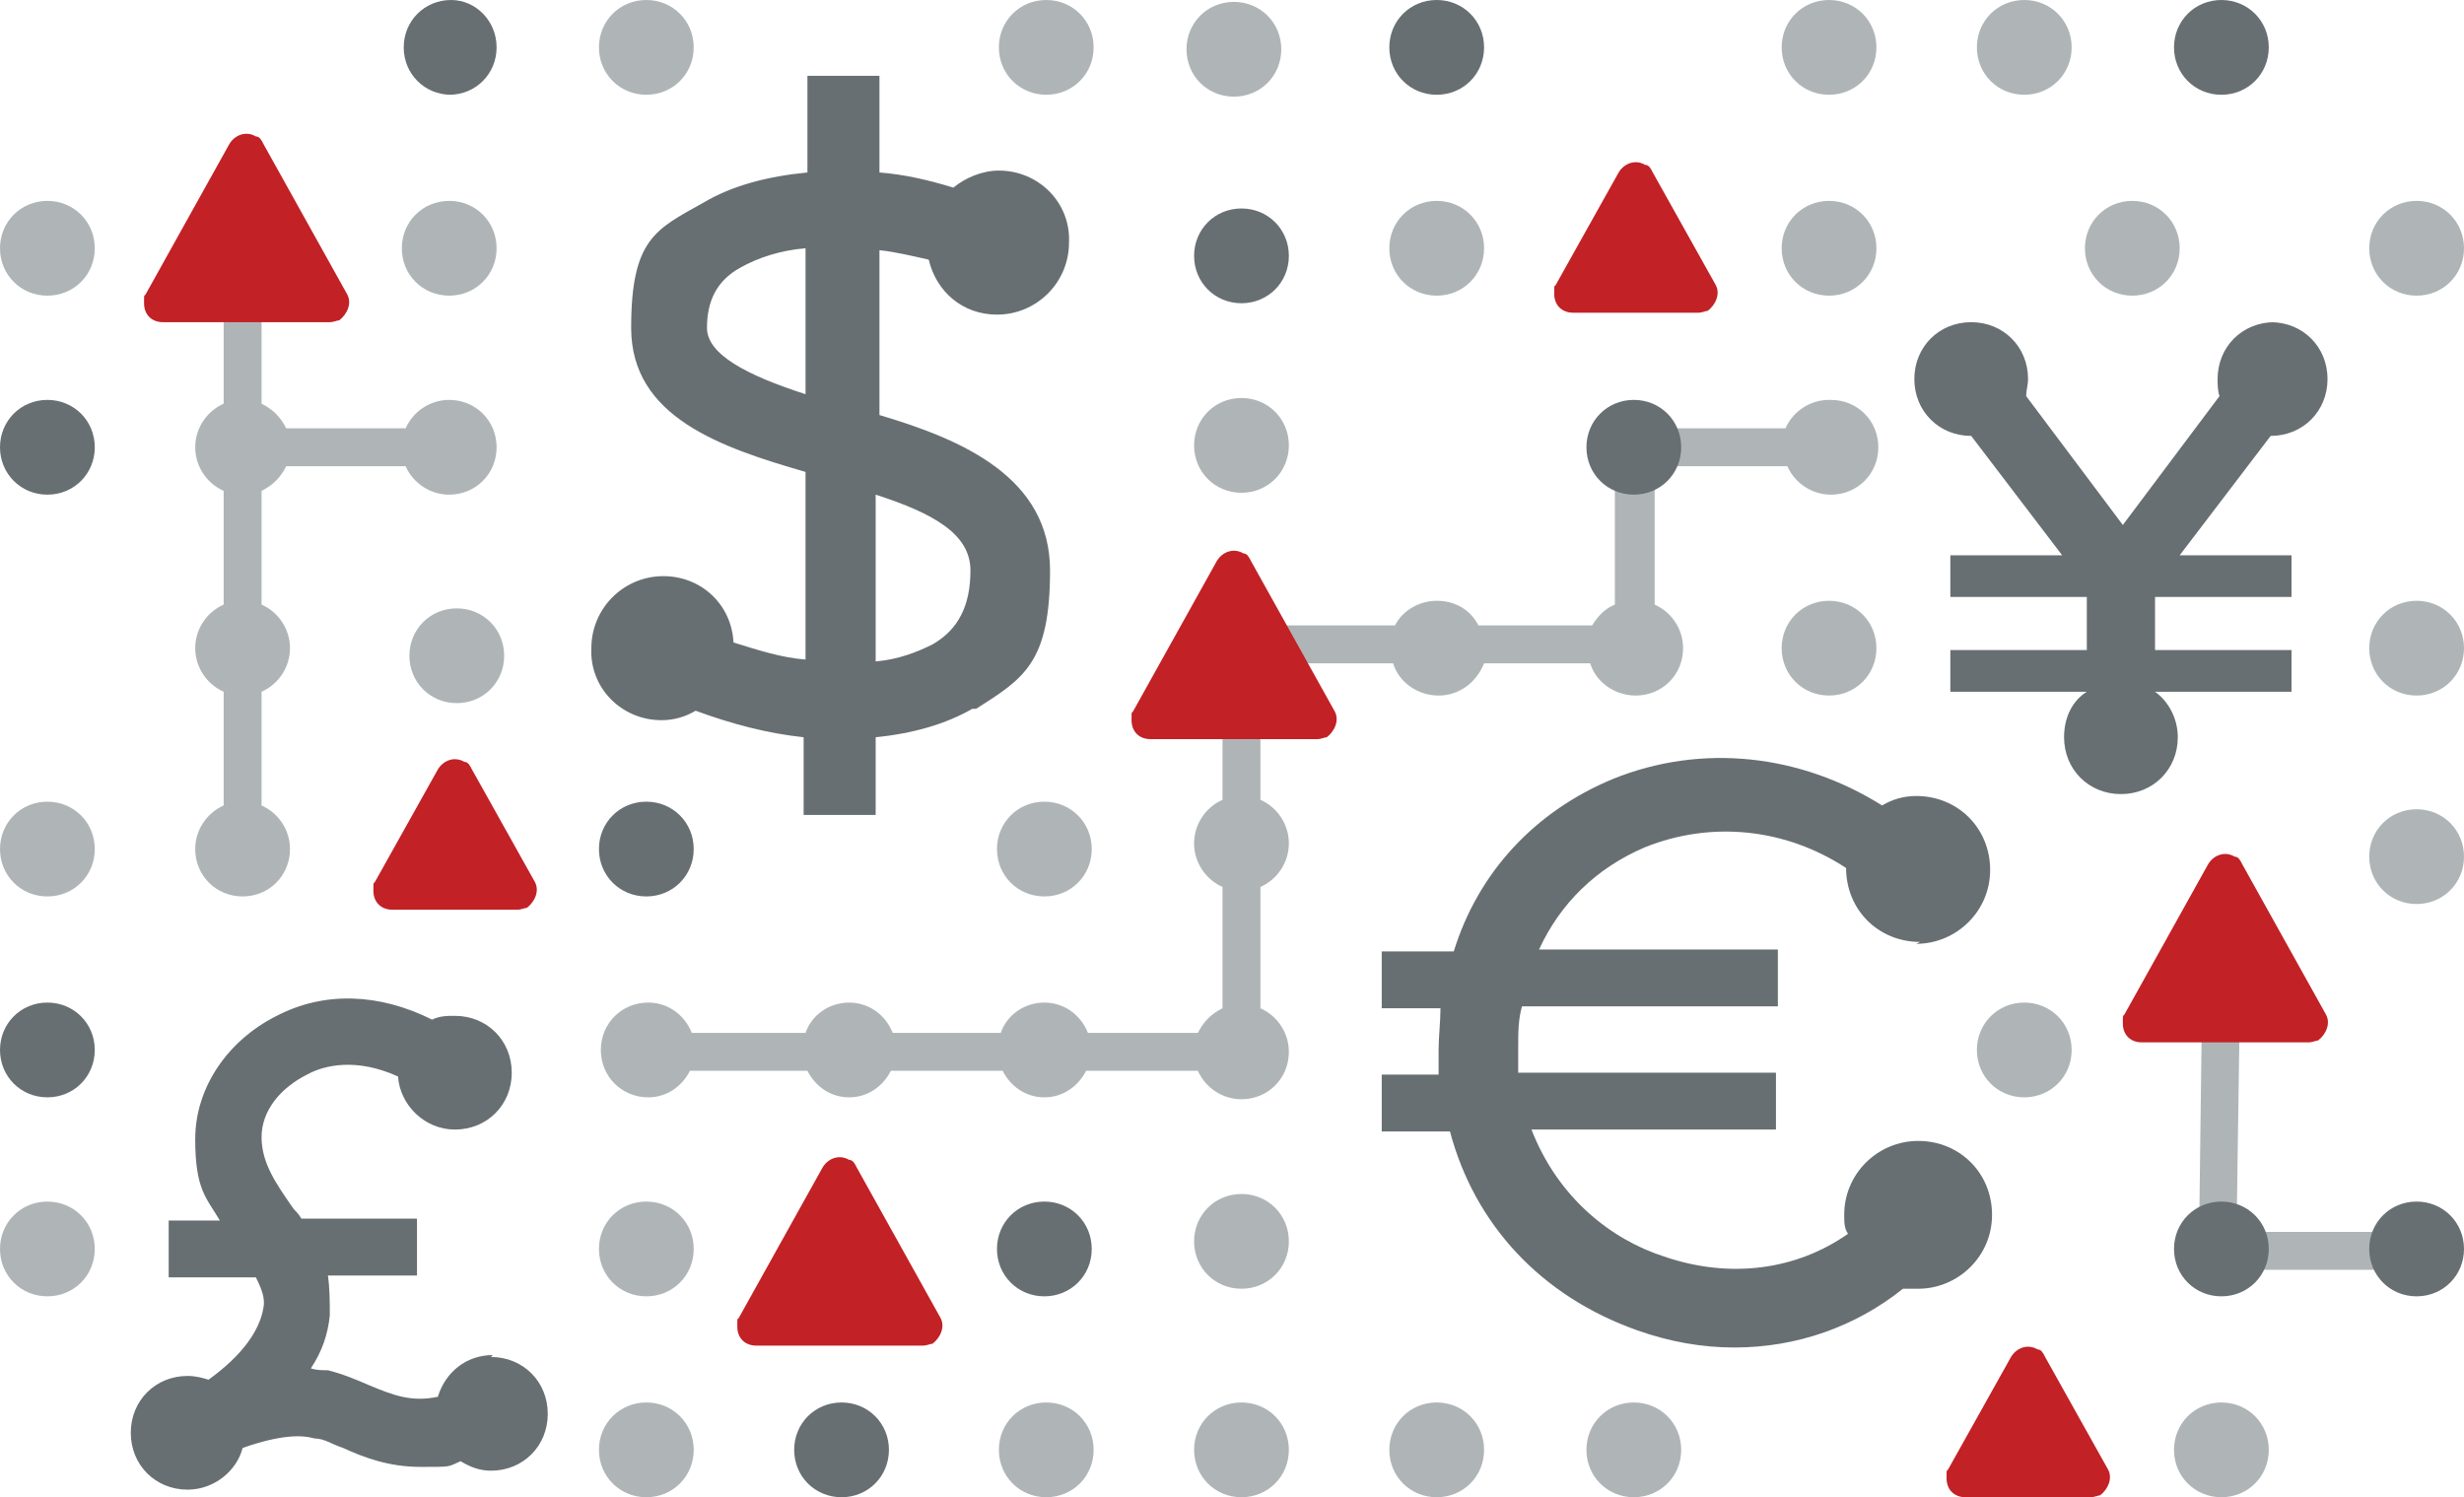<?xml version="1.0" encoding="UTF-8"?>
<svg id="Payments_Risk" data-name="Payments Risk" xmlns="http://www.w3.org/2000/svg" version="1.1" viewBox="0 0 130 79">
  <defs>
    <style>
      .cls-1 {
        fill: #afb5b7;
      }

      .cls-1, .cls-2, .cls-3 {
        stroke-width: 0px;
      }

      .cls-2 {
        fill: #c22126;
        fill-rule: evenodd;
      }

      .cls-3 {
        fill: #676f72;
      }
    </style>
  </defs>
  <path id="Light_Gray" data-name="Light Gray" class="cls-1" d="M118,65h9.5v2h-11.5l.2-15.8h2s-.2,13.8-.2,13.8ZM34.1,63.4c-1.4,0-2.5,1.1-2.5,2.5,0,1.4,1.1,2.5,2.5,2.5,1.4,0,2.5-1.1,2.5-2.5,0-1.4-1.1-2.5-2.5-2.5ZM2.5,10.6c-1.4,0-2.5,1.1-2.5,2.5,0,1.4,1.1,2.5,2.5,2.5,1.4,0,2.5-1.1,2.5-2.5,0-1.4-1.1-2.5-2.5-2.5ZM15.3,34.2c0-1-.6-1.9-1.5-2.3v-6c.6-.3,1-.7,1.3-1.3h6.3c.4.9,1.3,1.5,2.3,1.5,1.4,0,2.5-1.1,2.5-2.5,0-1.4-1.1-2.5-2.5-2.5-1,0-1.9.6-2.3,1.5h-6.3c-.3-.6-.7-1-1.3-1.3v-8.2h-2v8.2c-.9.4-1.5,1.3-1.5,2.3,0,1,.6,1.9,1.5,2.3v6c-.9.4-1.5,1.3-1.5,2.3,0,1,.6,1.9,1.5,2.3v6c-.9.4-1.5,1.3-1.5,2.3,0,1.4,1.1,2.5,2.5,2.5s2.5-1.1,2.5-2.5c0-1-.6-1.9-1.5-2.3v-6c.9-.4,1.5-1.3,1.5-2.3ZM34.1,74c-1.4,0-2.5,1.1-2.5,2.5,0,1.4,1.1,2.5,2.5,2.5,1.4,0,2.5-1.1,2.5-2.5,0-1.4-1.1-2.5-2.5-2.5ZM23.7,15.6c1.4,0,2.5-1.1,2.5-2.5,0-1.4-1.1-2.5-2.5-2.5-1.4,0-2.5,1.1-2.5,2.5,0,1.4,1.1,2.5,2.5,2.5ZM24.1,32.1c-1.4,0-2.5,1.1-2.5,2.5,0,1.4,1.1,2.5,2.5,2.5,1.4,0,2.5-1.1,2.5-2.5,0-1.4-1.1-2.5-2.5-2.5ZM2.5,42.3c-1.4,0-2.5,1.1-2.5,2.5,0,1.4,1.1,2.5,2.5,2.5,1.4,0,2.5-1.1,2.5-2.5,0-1.4-1.1-2.5-2.5-2.5ZM65.1,5.1c1.4,0,2.5-1.1,2.5-2.5,0-1.4-1.1-2.5-2.5-2.5-1.4,0-2.5,1.1-2.5,2.5,0,1.4,1.1,2.5,2.5,2.5ZM75.8,15.6c1.4,0,2.5-1.1,2.5-2.5,0-1.4-1.1-2.5-2.5-2.5-1.4,0-2.5,1.1-2.5,2.5,0,1.4,1.1,2.5,2.5,2.5ZM127.5,15.6c1.4,0,2.5-1.1,2.5-2.5,0-1.4-1.1-2.5-2.5-2.5-1.4,0-2.5,1.1-2.5,2.5,0,1.4,1.1,2.5,2.5,2.5ZM55.1,47.3c1.4,0,2.5-1.1,2.5-2.5,0-1.4-1.1-2.5-2.5-2.5-1.4,0-2.5,1.1-2.5,2.5,0,1.4,1.1,2.5,2.5,2.5ZM34.1,5c1.4,0,2.5-1.1,2.5-2.5,0-1.4-1.1-2.5-2.5-2.5-1.4,0-2.5,1.1-2.5,2.5,0,1.4,1.1,2.5,2.5,2.5ZM55.2,5c1.4,0,2.5-1.1,2.5-2.5,0-1.4-1.1-2.5-2.5-2.5s-2.5,1.1-2.5,2.5c0,1.4,1.1,2.5,2.5,2.5ZM65.5,21c-1.4,0-2.5,1.1-2.5,2.5,0,1.4,1.1,2.5,2.5,2.5,1.4,0,2.5-1.1,2.5-2.5s-1.1-2.5-2.5-2.5ZM2.5,63.4c-1.4,0-2.5,1.1-2.5,2.5s1.1,2.5,2.5,2.5c1.4,0,2.5-1.1,2.5-2.5s-1.1-2.5-2.5-2.5ZM96.5,0c-1.4,0-2.5,1.1-2.5,2.5,0,1.4,1.1,2.5,2.5,2.5,1.4,0,2.5-1.1,2.5-2.5S97.9,0,96.5,0ZM106.8,52.9c-1.4,0-2.5,1.1-2.5,2.5,0,1.4,1.1,2.5,2.5,2.5,1.4,0,2.5-1.1,2.5-2.5,0-1.4-1.1-2.5-2.5-2.5ZM112.5,10.6c-1.4,0-2.5,1.1-2.5,2.5,0,1.4,1.1,2.5,2.5,2.5,1.4,0,2.5-1.1,2.5-2.5,0-1.4-1.1-2.5-2.5-2.5ZM106.8,0c-1.4,0-2.5,1.1-2.5,2.5,0,1.4,1.1,2.5,2.5,2.5,1.4,0,2.5-1.1,2.5-2.5,0-1.4-1.1-2.5-2.5-2.5ZM127.5,31.7c-1.4,0-2.5,1.1-2.5,2.5,0,1.4,1.1,2.5,2.5,2.5,1.4,0,2.5-1.1,2.5-2.5,0-1.4-1.1-2.5-2.5-2.5ZM127.5,42.7c-1.4,0-2.5,1.1-2.5,2.5,0,1.4,1.1,2.5,2.5,2.5,1.4,0,2.5-1.1,2.5-2.5,0-1.4-1.1-2.5-2.5-2.5ZM117.2,74c-1.4,0-2.5,1.1-2.5,2.5,0,1.4,1.1,2.5,2.5,2.5,1.4,0,2.5-1.1,2.5-2.5,0-1.4-1.1-2.5-2.5-2.5ZM65.5,63c-1.4,0-2.5,1.1-2.5,2.5,0,1.4,1.1,2.5,2.5,2.5,1.4,0,2.5-1.1,2.5-2.5s-1.1-2.5-2.5-2.5ZM75.8,74c-1.4,0-2.5,1.1-2.5,2.5,0,1.4,1.1,2.5,2.5,2.5,1.4,0,2.5-1.1,2.5-2.5,0-1.4-1.1-2.5-2.5-2.5ZM55.2,74c-1.4,0-2.5,1.1-2.5,2.5,0,1.4,1.1,2.5,2.5,2.5,1.4,0,2.5-1.1,2.5-2.5,0-1.4-1.1-2.5-2.5-2.5ZM65.5,74c-1.4,0-2.5,1.1-2.5,2.5,0,1.4,1.1,2.5,2.5,2.5,1.4,0,2.5-1.1,2.5-2.5s-1.1-2.5-2.5-2.5ZM96.5,21.1c-1,0-1.9.6-2.3,1.5h-9v9.3c-.5.2-.9.6-1.2,1.1h-6c-.4-.8-1.2-1.3-2.2-1.3-.9,0-1.8.5-2.2,1.3h-8.5v1.3h-.6v7.9c-.9.4-1.5,1.3-1.5,2.3,0,1,.6,1.9,1.5,2.3v6.4c-.6.3-1,.7-1.3,1.3h-5.8c-.4-1-1.3-1.6-2.3-1.6-1.1,0-2,.7-2.3,1.6h-5.7c-.4-1-1.3-1.6-2.3-1.6-1.1,0-2,.7-2.3,1.6h-6c-.4-1-1.3-1.6-2.3-1.6-1.4,0-2.5,1.1-2.5,2.5,0,1.4,1.1,2.5,2.5,2.5,1,0,1.8-.6,2.2-1.4h6.2c.4.8,1.2,1.4,2.2,1.4,1,0,1.8-.6,2.2-1.4h5.9c.4.8,1.2,1.4,2.2,1.4,1,0,1.8-.6,2.2-1.4h5.9c.4.9,1.3,1.5,2.3,1.5,1.4,0,2.5-1.1,2.5-2.5,0-1-.6-1.9-1.5-2.3v-6.4c.9-.4,1.5-1.3,1.5-2.3,0-1-.6-1.9-1.5-2.3v-7.2h7c.3,1,1.3,1.7,2.4,1.7,1.1,0,2-.7,2.4-1.7h5.6c.3,1,1.3,1.7,2.4,1.7,1.4,0,2.5-1.1,2.5-2.5,0-1-.6-1.9-1.5-2.3v-7.3h7c.4.9,1.3,1.5,2.3,1.5,1.4,0,2.5-1.1,2.5-2.5,0-1.4-1.1-2.5-2.5-2.5ZM96.5,10.6c-1.4,0-2.5,1.1-2.5,2.5,0,1.4,1.1,2.5,2.5,2.5,1.4,0,2.5-1.1,2.5-2.5,0-1.4-1.1-2.5-2.5-2.5ZM96.5,31.7c-1.4,0-2.5,1.1-2.5,2.5,0,1.4,1.1,2.5,2.5,2.5,1.4,0,2.5-1.1,2.5-2.5s-1.1-2.5-2.5-2.5ZM86.2,74c-1.4,0-2.5,1.1-2.5,2.5,0,1.4,1.1,2.5,2.5,2.5,1.4,0,2.5-1.1,2.5-2.5,0-1.4-1.1-2.5-2.5-2.5Z"/>
  <path id="Dark_Gray" data-name="Dark Gray" class="cls-3" d="M36.6,44.8c0,1.4-1.1,2.5-2.5,2.5s-2.5-1.1-2.5-2.5c0-1.4,1.1-2.5,2.5-2.5,1.4,0,2.5,1.1,2.5,2.5ZM2.5,21.1c-1.4,0-2.5,1.1-2.5,2.5s1.1,2.5,2.5,2.5c1.4,0,2.5-1.1,2.5-2.5,0-1.4-1.1-2.5-2.5-2.5ZM23.7,5c1.4,0,2.5-1.1,2.5-2.5S25.1,0,23.8,0c-1.4,0-2.5,1.1-2.5,2.5,0,1.4,1.1,2.5,2.5,2.5ZM75.8,5c1.4,0,2.5-1.1,2.5-2.5,0-1.4-1.1-2.5-2.5-2.5-1.4,0-2.5,1.1-2.5,2.5,0,1.4,1.1,2.5,2.5,2.5ZM2.5,52.9c-1.4,0-2.5,1.1-2.5,2.5,0,1.4,1.1,2.5,2.5,2.5,1.4,0,2.5-1.1,2.5-2.5,0-1.4-1.1-2.5-2.5-2.5ZM86.2,26.1c1.4,0,2.5-1.1,2.5-2.5,0-1.4-1.1-2.5-2.5-2.5-1.4,0-2.5,1.1-2.5,2.5,0,1.4,1.1,2.5,2.5,2.5ZM44.4,74c-1.4,0-2.5,1.1-2.5,2.5,0,1.4,1.1,2.5,2.5,2.5,1.4,0,2.5-1.1,2.5-2.5,0-1.4-1.1-2.5-2.5-2.5ZM117.2,5c1.4,0,2.5-1.1,2.5-2.5,0-1.4-1.1-2.5-2.5-2.5-1.4,0-2.5,1.1-2.5,2.5,0,1.4,1.1,2.5,2.5,2.5ZM65.5,11c-1.4,0-2.5,1.1-2.5,2.5,0,1.4,1.1,2.5,2.5,2.5,1.4,0,2.5-1.1,2.5-2.5s-1.1-2.5-2.5-2.5ZM55.1,63.4c-1.4,0-2.5,1.1-2.5,2.5,0,1.4,1.1,2.5,2.5,2.5,1.4,0,2.5-1.1,2.5-2.5,0-1.4-1.1-2.5-2.5-2.5ZM117.2,63.4c-1.4,0-2.5,1.1-2.5,2.5,0,1.4,1.1,2.5,2.5,2.5,1.4,0,2.5-1.1,2.5-2.5,0-1.4-1.1-2.5-2.5-2.5ZM127.5,63.4c-1.4,0-2.5,1.1-2.5,2.5s1.1,2.5,2.5,2.5c1.4,0,2.5-1.1,2.5-2.5,0-1.4-1.1-2.5-2.5-2.5ZM120,17c-1.7,0-3,1.3-3,3,0,.3,0,.6.1.9l-5.1,6.8-5.1-6.8c0-.3.1-.6.1-.9,0-1.7-1.3-3-3-3-1.7,0-3,1.3-3,3s1.3,3,3,3c0,0,0,0,0,0l4.8,6.3h-5.9v2.2h7.2v2.8h-7.2v2.2h7.2s0,0,0,0c-.8.5-1.2,1.4-1.2,2.4,0,1.7,1.3,3,3,3,1.7,0,3-1.3,3-3,0-1-.5-1.9-1.2-2.4h0c0,0,7.2,0,7.2,0v-2.2h-7.2v-2.8h7.2v-2.2h-5.9l4.8-6.3s0,0,0,0c1.7,0,3-1.3,3-3,0-1.7-1.3-3-3-3ZM26,71.5c-1.4,0-2.5.9-2.9,2.2-1.4.3-2.4-.1-3.6-.6-.7-.3-1.4-.6-2.2-.8-.3,0-.6,0-.9-.1.6-.9.9-1.8,1-2.8,0-.7,0-1.4-.1-2.1h4.7v-3h-6.1c-.1-.2-.3-.4-.4-.5-.9-1.3-1.7-2.4-1.7-3.8s1-2.6,2.4-3.3c.9-.5,2.6-.9,4.8.1.1,1.5,1.4,2.8,3,2.8,1.7,0,3-1.3,3-3,0-1.7-1.3-3-3-3-.4,0-.8,0-1.2.2-2.8-1.4-5.7-1.5-8.2-.2-2.6,1.3-4.3,3.8-4.3,6.5s.6,3.1,1.3,4.3h-2.7v3h4.6c.3.6.5,1.1.4,1.6-.2,1.2-1.1,2.5-2.9,3.8-.3-.1-.7-.2-1.1-.2-1.7,0-3,1.3-3,3,0,1.7,1.3,3,3,3,1.4,0,2.6-1,2.9-2.2,2-.7,3.1-.7,3.8-.5.5,0,.9.3,1.5.5,1.1.5,2.4,1,4.1,1s1.4,0,2.1-.3c.5.3,1,.5,1.6.5,1.7,0,3-1.3,3-3,0-1.7-1.3-3-3-3ZM101.1,49.8c2.1,0,3.9-1.7,3.9-3.9,0-2.2-1.7-3.9-3.9-3.9-.7,0-1.3.2-1.8.5-4.3-2.7-9.5-3.3-14.2-1.4-4.1,1.7-7.1,4.9-8.4,9.1h-3.8v3h3.1c0,.7-.1,1.5-.1,2.2s0,.9,0,1.3h-3v3h3.6c1.3,4.9,4.8,8.7,9.9,10.5,1.7.6,3.4.9,5.1.9,3.3,0,6.4-1.1,8.9-3.1.2,0,.5,0,.8,0,2.1,0,3.9-1.7,3.9-3.9,0-2.2-1.7-3.9-3.9-3.9-2.1,0-3.9,1.7-3.9,3.9,0,.4,0,.7.2,1-2.7,1.9-6.2,2.4-9.7,1.2-2.8-.9-5.6-3.1-7-6.7h12.9v-3h-13.6c0-.4,0-.8,0-1.3,0-.8,0-1.5.2-2.2h13.5v-3h-12.6c1.1-2.4,3-4.3,5.6-5.4,3.5-1.4,7.4-1,10.6,1.1,0,0,0,0,0,0,0,2.2,1.7,3.9,3.9,3.9ZM51.3,37.4c-1.4.8-3.1,1.3-5.1,1.5v4.1h-3.8v-4.1c-1.9-.2-3.8-.7-5.7-1.4-.5.3-1.1.5-1.8.5-2.1,0-3.8-1.7-3.7-3.8,0-2.1,1.7-3.8,3.8-3.8,2,0,3.6,1.5,3.7,3.5,1.3.4,2.5.8,3.8.9v-9.9c-4.5-1.3-9.2-2.9-9.2-7.6s1.3-5.2,3.8-6.6c1.5-.9,3.4-1.4,5.5-1.6v-5.1h3.8v5.1c1.3.1,2.6.4,3.9.8.6-.5,1.5-.9,2.4-.9,2.1,0,3.8,1.7,3.7,3.8,0,2.1-1.7,3.8-3.8,3.8-1.8,0-3.2-1.2-3.6-2.9-.9-.2-1.7-.4-2.6-.5v8.7c4.4,1.3,9,3.3,9,8.2s-1.4,5.7-3.9,7.3ZM42.5,13.1c-1.3.1-2.5.5-3.4,1-1.3.7-1.8,1.8-1.8,3.2s2.1,2.5,5.2,3.5v-7.7ZM51.2,30.1c0-1.9-1.9-3-5-4v8.8c1.2-.1,2.2-.5,3-.9,1.4-.8,2-2.1,2-3.9Z"/>
  <path id="Red" class="cls-2" d="M87.2,9.1l3.3,5.9c.3.5,0,1.1-.4,1.4-.1,0-.3.1-.5.1h-6.6c-.6,0-1-.4-1-1s0-.3.1-.5l3.3-5.9c.3-.5.9-.7,1.4-.4.2,0,.3.2.4.4ZM24.9,40.6l3.3,5.9c.3.5,0,1.1-.4,1.4-.1,0-.3.1-.5.1h-6.6c-.6,0-1-.4-1-1s0-.3.1-.5l3.3-5.9c.3-.5.9-.7,1.4-.4.2,0,.3.2.4.4ZM13.9,7.6l4.4,7.9c.3.5,0,1.1-.4,1.4-.1,0-.3.1-.5.1h-8.8c-.6,0-1-.4-1-1s0-.3.1-.5l4.4-7.9c.3-.5.9-.7,1.4-.4.2,0,.3.2.4.4ZM118.3,45.6l4.4,7.9c.3.5,0,1.1-.4,1.4-.1,0-.3.1-.5.1h-8.8c-.6,0-1-.4-1-1s0-.3.1-.5l4.4-7.9c.3-.5.9-.7,1.4-.4.2,0,.3.2.4.4ZM66,29.6l4.4,7.9c.3.5,0,1.1-.4,1.4-.1,0-.3.1-.5.1h-8.8c-.6,0-1-.4-1-1s0-.3.1-.5l4.4-7.9c.3-.5.9-.7,1.4-.4.2,0,.3.2.4.4ZM107.9,71.6l3.3,5.9c.3.5,0,1.1-.4,1.4-.1,0-.3.1-.5.1h-6.6c-.6,0-1-.4-1-1s0-.3.1-.5l3.3-5.9c.3-.5.9-.7,1.4-.4.2,0,.3.2.4.4ZM45.2,61.6l4.4,7.9c.3.5,0,1.1-.4,1.4-.1,0-.3.1-.5.1h-8.8c-.6,0-1-.4-1-1s0-.3.1-.5l4.4-7.9c.3-.5.9-.7,1.4-.4.2,0,.3.2.4.4Z"/>
</svg>